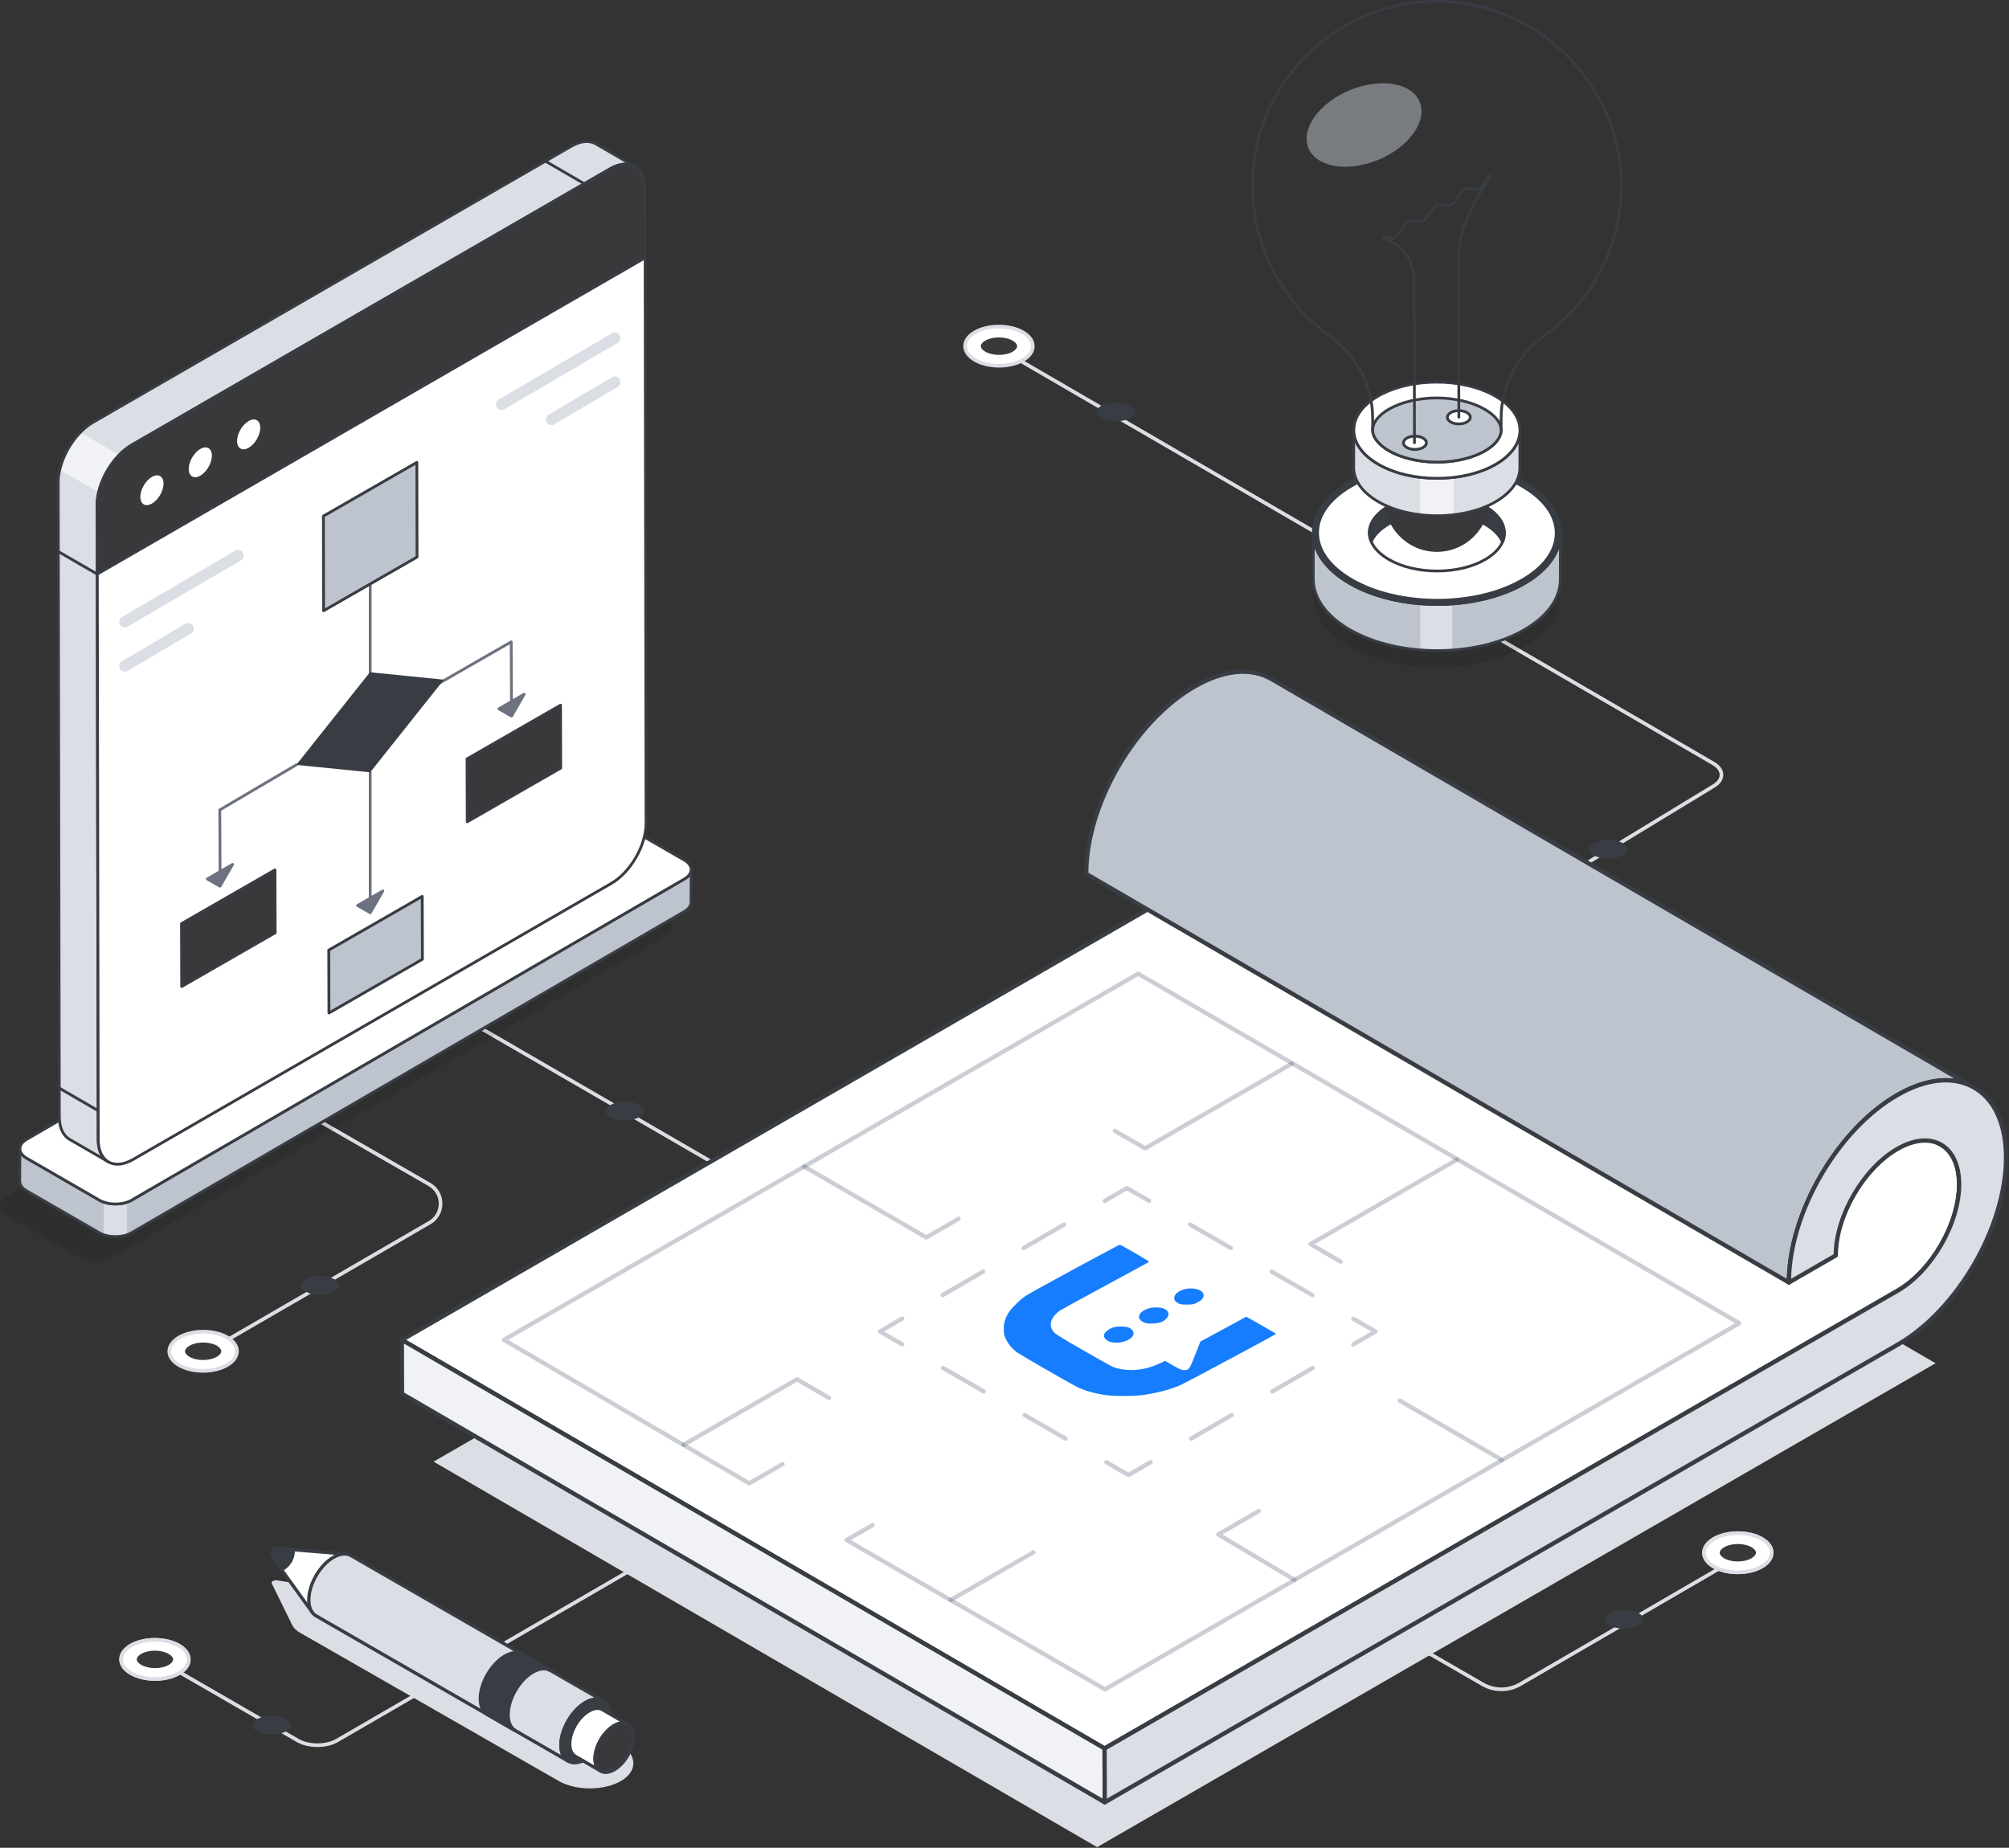 <svg width="387" height="356" viewBox="0 0 387 356" fill="none" xmlns="http://www.w3.org/2000/svg">
<rect x="0" y="0" width="387" height="356" fill="#333333" stroke="none"/>
<path d="M161.906 238.609C161.845 238.609 161.784 238.594 161.729 238.561L74.588 188.055C74.419 187.957 74.362 187.741 74.46 187.572C74.557 187.402 74.775 187.345 74.942 187.444L162.082 237.95C162.252 238.048 162.309 238.264 162.211 238.433C162.146 238.546 162.027 238.609 161.906 238.609Z" fill="#DBDEE4"/>
<path d="M286.062 178.561C285.943 178.561 285.826 178.5 285.76 178.391C285.659 178.224 285.711 178.007 285.878 177.906L329.873 151.168C330.771 150.647 331.261 149.978 331.261 149.283C331.259 148.582 330.76 147.908 329.855 147.385L187.575 64.699C187.407 64.601 187.35 64.384 187.448 64.216C187.545 64.046 187.762 63.989 187.931 64.088L330.209 146.774C331.341 147.427 331.965 148.318 331.967 149.282C331.968 150.24 331.353 151.125 330.234 151.776L286.245 178.51C286.187 178.544 286.125 178.561 286.062 178.561Z" fill="#DBDEE4"/>
<path d="M61.147 336.58C59.711 336.58 58.274 336.264 57.175 335.63L30.322 320.126C30.154 320.029 30.096 319.813 30.192 319.644C30.291 319.473 30.508 319.418 30.675 319.515L57.528 335.019C59.53 336.173 62.772 336.172 64.755 335.018L142.852 289.708C143.018 289.611 143.236 289.666 143.334 289.836C143.432 290.005 143.375 290.221 143.206 290.319L65.109 335.63C64.02 336.264 62.585 336.58 61.147 336.58Z" fill="#DBDEE4"/>
<path d="M34.444 317.033C36.998 318.507 37.012 320.9 34.475 322.374C31.937 323.849 27.807 323.848 25.253 322.374C22.699 320.899 22.687 318.508 25.224 317.033C27.762 315.559 31.89 315.558 34.444 317.033Z" fill="white"/>
<path d="M29.871 323.827C28.137 323.827 26.401 323.444 25.077 322.679C23.725 321.898 22.979 320.838 22.977 319.695C22.976 318.558 23.71 317.505 25.047 316.728C27.677 315.2 31.971 315.198 34.621 316.727C35.974 317.508 36.721 318.569 36.722 319.713C36.723 320.849 35.988 321.903 34.652 322.68C33.336 323.444 31.605 323.827 29.871 323.827ZM29.828 316.277C28.222 316.277 26.619 316.631 25.402 317.339C24.292 317.984 23.682 318.821 23.683 319.695C23.685 320.575 24.304 321.418 25.43 322.068C27.883 323.485 31.863 323.486 34.296 322.069C35.406 321.425 36.017 320.588 36.015 319.713C36.014 318.832 35.393 317.989 34.267 317.338C33.041 316.631 31.434 316.277 29.828 316.277Z" fill="#DBDEE4"/>
<path d="M29.864 321.388C28.868 321.388 27.904 321.162 27.22 320.766C26.67 320.449 26.355 320.059 26.354 319.697C26.354 319.339 26.663 318.954 27.203 318.64C27.881 318.245 28.841 318.019 29.836 318.019C30.83 318.019 31.793 318.246 32.477 318.641C33.028 318.958 33.343 319.349 33.344 319.711C33.344 320.069 33.035 320.454 32.496 320.768C31.818 321.162 30.858 321.388 29.864 321.388Z" fill="#39393C"/>
<path d="M52.348 334.186C51.279 334.186 50.244 333.943 49.508 333.518C48.918 333.177 48.579 332.759 48.579 332.37C48.578 331.985 48.91 331.571 49.49 331.235C50.219 330.811 51.25 330.568 52.318 330.568C53.386 330.568 54.42 330.811 55.155 331.235C55.746 331.576 56.085 331.996 56.085 332.385C56.086 332.77 55.754 333.183 55.175 333.52C54.447 333.943 53.416 334.186 52.348 334.186Z" fill="#383C43"/>
<path d="M34.444 317.033C36.998 318.507 37.012 320.9 34.475 322.374C31.937 323.849 27.807 323.848 25.253 322.374C22.699 320.899 22.687 318.508 25.224 317.033C27.762 315.559 31.89 315.558 34.444 317.033Z" fill="white"/>
<path d="M29.871 323.827C28.137 323.827 26.401 323.444 25.077 322.679C23.725 321.898 22.979 320.838 22.977 319.695C22.976 318.558 23.71 317.505 25.047 316.728C27.677 315.2 31.971 315.198 34.621 316.727C35.974 317.508 36.721 318.569 36.722 319.713C36.723 320.849 35.988 321.903 34.652 322.68C33.336 323.444 31.605 323.827 29.871 323.827ZM29.828 316.277C28.222 316.277 26.619 316.631 25.402 317.339C24.292 317.984 23.682 318.821 23.683 319.695C23.685 320.575 24.304 321.418 25.43 322.068C27.883 323.485 31.863 323.486 34.296 322.069C35.406 321.425 36.017 320.588 36.015 319.713C36.014 318.832 35.393 317.989 34.267 317.338C33.041 316.631 31.434 316.277 29.828 316.277Z" fill="#DBDEE4"/>
<path d="M29.864 321.388C28.868 321.388 27.904 321.162 27.22 320.766C26.67 320.449 26.355 320.059 26.354 319.697C26.354 319.339 26.663 318.954 27.203 318.64C27.881 318.245 28.841 318.019 29.836 318.019C30.83 318.019 31.793 318.246 32.477 318.641C33.028 318.958 33.343 319.349 33.344 319.711C33.344 320.069 33.035 320.454 32.496 320.768C31.818 321.162 30.858 321.388 29.864 321.388Z" fill="#39393C"/>
<path d="M289.213 325.818C287.915 325.818 286.616 325.484 285.459 324.815L238.792 297.872C238.624 297.775 238.566 297.559 238.662 297.39C238.76 297.219 238.978 297.164 239.145 297.261L285.812 324.204C287.916 325.419 290.532 325.416 292.63 324.193L338.975 297.261C339.144 297.163 339.36 297.219 339.458 297.389C339.556 297.557 339.5 297.774 339.331 297.872L292.986 324.804C291.823 325.48 290.516 325.818 289.213 325.818Z" fill="#DBDEE4"/>
<path d="M35.666 263.212C35.545 263.212 35.426 263.149 35.361 263.036C35.264 262.867 35.32 262.651 35.49 262.553L82.58 235.256C83.795 234.551 84.52 233.291 84.517 231.884C84.514 230.479 83.787 229.22 82.569 228.519L35.141 201.204C34.972 201.107 34.915 200.891 35.011 200.721C35.109 200.551 35.328 200.496 35.494 200.591L82.922 227.907C84.361 228.735 85.22 230.222 85.223 231.883C85.226 233.545 84.369 235.034 82.933 235.867L35.843 263.164C35.788 263.197 35.727 263.212 35.666 263.212Z" fill="#DBDEE4"/>
<path d="M43.728 263.011C46.282 261.535 46.297 259.139 43.759 257.663C41.221 256.186 37.091 256.187 34.537 257.663C31.983 259.14 31.971 261.534 34.508 263.011C37.046 264.487 41.174 264.488 43.728 263.011Z" fill="white"/>
<path d="M39.113 264.465C37.379 264.465 35.646 264.082 34.33 263.316C32.994 262.538 32.259 261.483 32.26 260.346C32.262 259.201 33.007 258.14 34.36 257.358C37.009 255.827 41.305 255.827 43.937 257.357C45.272 258.135 46.008 259.19 46.006 260.328C46.004 261.473 45.257 262.534 43.904 263.317C42.581 264.082 40.845 264.465 39.113 264.465ZM39.155 256.905C37.55 256.905 35.941 257.26 34.713 257.969C33.587 258.62 32.968 259.464 32.967 260.346C32.965 261.222 33.575 262.059 34.686 262.705C37.12 264.122 41.096 264.122 43.551 262.705C44.676 262.054 45.299 261.209 45.3 260.326C45.302 259.451 44.69 258.614 43.581 257.967C42.364 257.26 40.761 256.905 39.155 256.905Z" fill="#DBDEE4"/>
<path d="M39.148 258.65C38.152 258.65 37.189 258.877 36.504 259.273C35.954 259.59 35.639 259.981 35.638 260.343C35.638 260.702 35.947 261.088 36.487 261.402C37.166 261.797 38.126 262.023 39.12 262.023C40.115 262.023 41.078 261.797 41.762 261.401C42.312 261.083 42.628 260.692 42.628 260.329C42.629 259.971 42.32 259.585 41.78 259.271C41.102 258.876 40.142 258.65 39.148 258.65Z" fill="#39393C"/>
<path d="M61.633 245.836C60.563 245.836 59.528 246.08 58.793 246.505C58.203 246.846 57.864 247.265 57.863 247.655C57.863 248.04 58.195 248.454 58.775 248.791C59.504 249.216 60.535 249.459 61.603 249.459C62.671 249.459 63.705 249.215 64.44 248.791C65.031 248.449 65.37 248.029 65.371 247.639C65.371 247.254 65.039 246.84 64.46 246.503C63.731 246.079 62.701 245.836 61.633 245.836Z" fill="#383C43"/>
<g opacity="0.1">
<path d="M128.012 176.787C129.74 177.784 129.74 179.406 128.023 180.404L21.537 242.287C19.82 243.285 17.03 243.285 15.302 242.287L1.302 234.204C-0.426 233.206 -0.435 231.591 1.282 230.593L107.768 168.71C109.485 167.712 112.284 167.706 114.013 168.704L128.012 176.787Z" fill="#010101"/>
</g>
<path d="M133.149 167.536L133.117 173.818C133.117 174.469 132.69 175.109 131.837 175.61L25.348 237.505C25.081 237.665 24.782 237.793 24.473 237.9C23.087 238.369 21.348 238.369 19.972 237.889C19.663 237.793 19.375 237.654 19.108 237.505L5.104 229.42C4.24 228.919 3.802 228.257 3.802 227.596L3.824 221.325C3.824 221.975 4.25 222.637 5.136 223.138L19.119 231.212C19.386 231.362 19.663 231.489 19.972 231.596C21.348 232.076 23.087 232.087 24.473 231.618C24.793 231.511 25.092 231.372 25.358 231.212L131.848 169.328C132.701 168.848 133.127 168.187 133.149 167.536Z" fill="#BEC4CD"/>
<path d="M24.473 231.618V237.9C23.087 238.369 21.348 238.369 19.972 237.889V231.597C21.348 232.077 23.087 232.087 24.473 231.618Z" fill="#DBDEE4"/>
<path d="M22.227 238.516C21.049 238.516 19.871 238.255 18.973 237.734L4.973 229.652C4.042 229.116 3.529 228.384 3.529 227.594L3.558 221.324C3.559 221.175 3.68 221.055 3.828 221.055C3.828 221.055 3.828 221.055 3.83 221.055C3.978 221.055 4.099 221.176 4.099 221.325C4.099 221.912 4.514 222.471 5.27 222.9L19.259 230.983C20.917 231.939 23.592 231.94 25.224 230.983L131.714 169.096C132.439 168.683 132.861 168.113 132.875 167.529C132.878 167.382 132.998 167.265 133.145 167.265C133.146 167.265 133.147 167.265 133.149 167.265C133.297 167.267 133.416 167.388 133.415 167.536L133.385 173.82C133.385 174.592 132.883 175.311 131.972 175.846L25.482 237.734C24.584 238.255 23.406 238.516 22.227 238.516ZM4.092 222.65L4.069 227.595C4.069 228.184 4.486 228.748 5.244 229.184L19.244 237.266C20.891 238.223 23.566 238.222 25.209 237.266L131.699 175.379C132.438 174.946 132.845 174.392 132.845 173.819L132.868 168.856C132.638 169.121 132.341 169.362 131.984 169.565L25.497 231.451C23.716 232.493 20.796 232.493 18.988 231.451L5.002 223.368C4.631 223.158 4.324 222.915 4.092 222.65Z" fill="#383C43"/>
<path d="M131.84 165.719C133.568 166.717 133.568 168.338 131.851 169.336L25.365 231.219C23.648 232.217 20.858 232.217 19.13 231.219L5.13 223.137C3.402 222.139 3.393 220.523 5.11 219.525L111.596 157.642C113.313 156.644 116.112 156.639 117.841 157.637L131.84 165.719Z" fill="white"/>
<path d="M22.252 232.232C21.073 232.232 19.894 231.973 18.994 231.453L4.995 223.37C4.069 222.836 3.559 222.11 3.558 221.325C3.556 220.545 4.06 219.823 4.974 219.291L111.46 157.408C113.252 156.366 116.175 156.363 117.975 157.403L131.975 165.485C132.898 166.017 133.407 166.743 133.408 167.528C133.409 168.311 132.904 169.036 131.987 169.569L25.501 231.453C24.606 231.972 23.43 232.232 22.252 232.232ZM114.722 157.157C113.638 157.157 112.555 157.397 111.732 157.875L5.246 219.759C4.505 220.189 4.097 220.745 4.098 221.325C4.099 221.908 4.514 222.469 5.265 222.903L19.264 230.985C20.914 231.937 23.59 231.939 25.229 230.985L131.715 169.102C132.459 168.67 132.868 168.111 132.868 167.529C132.866 166.945 132.454 166.385 131.705 165.953L117.705 157.87C116.882 157.395 115.801 157.157 114.722 157.157Z" fill="#383C43"/>
<path d="M122.277 32.076C121.058 31.361 119.369 31.467 117.505 32.534L25.389 85.726C24.533 86.218 23.724 86.875 22.974 87.649C21.086 89.583 19.609 92.245 19.011 94.836C18.812 95.668 18.706 96.501 18.706 97.298L18.917 219.537C18.917 221.66 19.679 223.137 20.875 223.84L13.383 219.502C12.188 218.799 11.437 217.31 11.425 215.188L11.214 92.937C11.214 92.151 11.308 91.331 11.508 90.498C12.105 87.907 13.571 85.257 15.47 83.311C16.209 82.537 17.041 81.869 17.897 81.377L110.013 28.196C111.878 27.118 113.566 27.024 114.785 27.716L122.277 32.076Z" fill="#DBDEE4"/>
<path d="M22.973 87.648C21.085 89.583 19.608 92.244 19.01 94.835L11.507 90.497C12.105 87.906 13.57 85.257 15.47 83.311L22.973 87.648Z" fill="#F1F2F5"/>
<path d="M20.875 224.109C20.829 224.109 20.782 224.098 20.74 224.073L13.248 219.735C11.909 218.948 11.166 217.334 11.155 215.189L10.944 92.936C10.944 92.109 11.045 91.267 11.245 90.434C11.854 87.788 13.324 85.122 15.277 83.122C16.037 82.326 16.897 81.64 17.762 81.142L109.877 27.962C111.759 26.873 113.55 26.703 114.917 27.48L122.392 31.831C122.398 31.835 122.405 31.839 122.411 31.843L122.412 31.843C122.412 31.843 122.412 31.843 122.413 31.843C122.541 31.919 122.584 32.084 122.509 32.212C122.432 32.342 122.27 32.385 122.14 32.31L122.121 32.298C120.944 31.62 119.355 31.786 117.639 32.767L25.524 85.96C24.717 86.423 23.925 87.055 23.167 87.836C21.31 89.74 19.855 92.379 19.273 94.896C19.076 95.722 18.976 96.529 18.976 97.297L19.186 219.536C19.186 221.468 19.833 222.912 21.009 223.605L21.01 223.606C21.011 223.606 21.011 223.606 21.012 223.606C21.14 223.682 21.183 223.847 21.108 223.975C21.059 224.061 20.968 224.109 20.875 224.109ZM113.031 27.541C112.151 27.541 111.169 27.839 110.148 28.429L18.032 81.609C17.211 82.083 16.392 82.736 15.665 83.497C13.806 85.402 12.351 88.04 11.77 90.558C11.58 91.352 11.484 92.151 11.484 92.936L11.695 215.187C11.706 217.133 12.354 218.583 13.52 219.269L19.364 222.652C18.895 221.826 18.646 220.768 18.646 219.537L18.436 97.298C18.436 96.487 18.541 95.638 18.748 94.773C19.35 92.165 20.857 89.431 22.78 87.46C23.572 86.643 24.404 85.98 25.253 85.491L117.37 32.299C118.466 31.672 119.526 31.352 120.486 31.347L114.648 27.948C114.168 27.676 113.623 27.541 113.031 27.541Z" fill="#383C43"/>
<path d="M18.741 110.885C18.695 110.885 18.648 110.873 18.606 110.848L11.114 106.511C10.984 106.436 10.941 106.271 11.014 106.141C11.089 106.013 11.256 105.968 11.384 106.043L18.876 110.381C19.006 110.456 19.049 110.621 18.975 110.75C18.925 110.836 18.834 110.885 18.741 110.885Z" fill="#383C43"/>
<path d="M18.904 214.253C18.858 214.253 18.811 214.242 18.768 214.217L11.277 209.867C11.148 209.792 11.105 209.627 11.18 209.498C11.254 209.368 11.418 209.325 11.549 209.4L19.041 213.75C19.169 213.825 19.213 213.99 19.138 214.119C19.088 214.205 18.997 214.253 18.904 214.253Z" fill="#383C43"/>
<path d="M112.545 35.663C112.499 35.663 112.452 35.651 112.41 35.626L104.93 31.288C104.8 31.213 104.757 31.048 104.832 30.919C104.906 30.789 105.073 30.746 105.201 30.821L112.68 35.159C112.81 35.234 112.853 35.399 112.779 35.528C112.729 35.615 112.638 35.663 112.545 35.663Z" fill="#383C43"/>
<path d="M124.234 36.369C124.222 32.118 121.203 30.408 117.504 32.544L25.391 85.725C21.683 87.866 18.692 93.046 18.704 97.297L18.741 110.594L124.272 49.666L124.234 36.369Z" fill="#39393C"/>
<path d="M18.742 110.865C18.696 110.865 18.649 110.852 18.607 110.829C18.524 110.781 18.472 110.691 18.472 110.595L18.434 97.297C18.421 92.967 21.482 87.671 25.256 85.491L117.369 32.31C119.254 31.221 121.041 31.052 122.404 31.837C123.752 32.613 124.498 34.222 124.505 36.368L124.543 49.666C124.543 49.763 124.491 49.852 124.408 49.9L18.878 110.828C18.835 110.852 18.789 110.865 18.742 110.865ZM120.513 31.892C119.637 31.892 118.659 32.189 117.639 32.777L25.526 85.959C21.901 88.052 18.962 93.138 18.975 97.296L19.012 110.127L124.003 49.511L123.965 36.369C123.959 34.425 123.309 32.981 122.134 32.304C121.655 32.029 121.107 31.892 120.513 31.892Z" fill="#383C43"/>
<path d="M18.742 110.594L18.921 219.542C18.933 223.803 21.944 225.519 25.652 223.378L117.765 170.196C121.464 168.06 124.464 162.875 124.452 158.614L124.273 49.666L18.742 110.594Z" fill="white"/>
<path d="M22.637 224.572C21.951 224.572 21.316 224.412 20.754 224.088C19.404 223.311 18.657 221.697 18.651 219.543L18.472 110.595C18.472 110.498 18.524 110.409 18.607 110.36L124.138 49.433C124.222 49.384 124.323 49.385 124.408 49.432C124.491 49.481 124.543 49.569 124.543 49.666L124.722 158.613C124.734 162.95 121.674 168.251 117.9 170.43L25.787 223.611C24.68 224.25 23.609 224.572 22.637 224.572ZM19.012 110.75L19.191 219.542C19.196 221.494 19.847 222.943 21.024 223.62C22.208 224.3 23.802 224.132 25.516 223.144L117.63 169.962C121.253 167.869 124.193 162.779 124.182 158.614L124.003 50.134L19.012 110.75Z" fill="#383C43"/>
<path d="M29.26 91.885C30.499 91.17 31.496 91.738 31.5 93.161C31.504 94.573 30.514 96.299 29.275 97.014C28.036 97.73 27.04 97.15 27.036 95.738C27.032 94.315 28.022 92.6 29.26 91.885Z" fill="white"/>
<path d="M38.58 86.505C39.808 85.796 40.815 86.358 40.819 87.781C40.823 89.193 39.822 90.926 38.594 91.635C37.355 92.35 36.359 91.77 36.355 90.359C36.351 88.935 37.341 87.221 38.58 86.505Z" fill="white"/>
<path d="M47.9 81.118C49.131 80.408 50.129 80.977 50.133 82.403C50.138 83.818 49.145 85.549 47.914 86.26C46.672 86.977 45.673 86.395 45.669 84.981C45.666 83.554 46.658 81.835 47.9 81.118Z" fill="white"/>
<path d="M71.316 148.527C71.465 148.527 71.586 148.648 71.586 148.797V172.583L73.615 171.412C73.72 171.349 73.853 171.366 73.941 171.454C74.027 171.54 74.045 171.674 73.984 171.78L71.558 175.983C71.507 176.069 71.417 176.118 71.324 176.118C71.278 176.118 71.232 176.106 71.19 176.083L68.748 174.692C68.664 174.644 68.612 174.554 68.612 174.458C68.612 174.361 68.663 174.271 68.747 174.223L71.046 172.894V148.797C71.046 148.648 71.167 148.527 71.316 148.527ZM56.929 147.13C57.059 147.055 57.223 147.097 57.299 147.226C57.374 147.355 57.332 147.521 57.204 147.596L42.612 156.191L42.661 167.46L44.67 166.3C44.775 166.239 44.909 166.256 44.996 166.343C45.082 166.43 45.101 166.563 45.04 166.669L42.613 170.872C42.562 170.958 42.471 171.006 42.378 171.006C42.333 171.006 42.287 170.995 42.245 170.971L39.803 169.581C39.72 169.533 39.667 169.443 39.666 169.346C39.666 169.25 39.719 169.16 39.802 169.112L42.122 167.772L42.071 156.039C42.071 155.943 42.121 155.853 42.204 155.804L56.929 147.13ZM98.34 123.427C98.425 123.38 98.526 123.38 98.611 123.427C98.694 123.475 98.746 123.564 98.746 123.661L98.794 134.701L100.833 133.524C100.938 133.462 101.073 133.479 101.16 133.567C101.246 133.653 101.264 133.787 101.203 133.893L98.777 138.096C98.726 138.182 98.635 138.231 98.543 138.231C98.497 138.231 98.451 138.219 98.409 138.196L95.966 136.804C95.883 136.756 95.831 136.667 95.831 136.571C95.831 136.474 95.882 136.384 95.965 136.336L98.255 135.012L98.207 124.127L67.72 141.652C67.677 141.676 67.632 141.688 67.585 141.688C67.493 141.688 67.4 141.639 67.351 141.552C67.277 141.423 67.321 141.259 67.45 141.184L98.34 123.427ZM71.316 111.741C71.465 111.741 71.586 111.861 71.586 112.01V136.031C71.586 136.18 71.465 136.3 71.316 136.3C71.167 136.3 71.047 136.18 71.046 136.031V112.01C71.046 111.861 71.167 111.741 71.316 111.741Z" fill="#6C7280"/>
<path d="M71.254 129.52L85.502 130.946L71.309 148.797L57.066 147.364L71.254 129.52Z" fill="#383C43"/>
<path d="M89.973 146.207L90.008 158.324L108.01 147.976L107.976 135.859L89.973 146.207Z" fill="#39393C"/>
<path d="M90.007 158.595C89.961 158.595 89.914 158.583 89.872 158.559C89.789 158.51 89.737 158.422 89.737 158.325L89.702 146.208C89.702 146.112 89.754 146.022 89.837 145.974L107.84 135.626C107.925 135.578 108.026 135.578 108.111 135.626C108.194 135.674 108.246 135.763 108.246 135.86L108.28 147.976C108.28 148.072 108.228 148.162 108.144 148.211L90.142 158.559C90.1 158.583 90.054 158.595 90.007 158.595ZM90.243 146.364L90.276 157.859L107.739 147.82L107.706 136.326L90.243 146.364Z" fill="#383C43"/>
<path d="M62.297 99.433L62.332 117.669L80.335 107.321L80.3 89.085L62.297 99.433Z" fill="#BEC4CD"/>
<path d="M62.332 117.939C62.285 117.939 62.239 117.927 62.197 117.903C62.113 117.855 62.062 117.766 62.062 117.67L62.028 99.434C62.028 99.337 62.08 99.248 62.163 99.199L80.165 88.852C80.249 88.804 80.351 88.804 80.435 88.852C80.519 88.9 80.57 88.989 80.57 89.085L80.605 107.321C80.605 107.418 80.553 107.507 80.47 107.555L62.467 117.903C62.425 117.927 62.378 117.939 62.332 117.939ZM62.568 99.59L62.601 117.203L80.065 107.165L80.031 89.552L62.568 99.59Z" fill="#383C43"/>
<path d="M63.334 183.046L63.369 195.163L81.371 184.815L81.337 172.699L63.334 183.046Z" fill="#BEC4CD"/>
<path d="M63.368 195.434C63.322 195.434 63.275 195.421 63.233 195.398C63.15 195.349 63.098 195.26 63.098 195.164L63.063 183.047C63.063 182.951 63.115 182.861 63.198 182.812L81.201 172.465C81.286 172.417 81.387 172.417 81.471 172.465C81.555 172.513 81.606 172.602 81.606 172.699L81.641 184.815C81.641 184.911 81.59 185.001 81.506 185.05L63.503 195.398C63.461 195.421 63.415 195.434 63.368 195.434ZM63.603 183.203L63.637 194.698L81.101 184.659L81.067 173.165L63.603 183.203Z" fill="#383C43"/>
<path d="M34.967 177.945L35.001 190.061L53.004 179.713L52.969 167.597L34.967 177.945Z" fill="#39393C"/>
<path d="M35.001 190.332C34.955 190.332 34.908 190.319 34.866 190.296C34.782 190.247 34.731 190.158 34.731 190.062L34.696 177.945C34.696 177.849 34.748 177.759 34.831 177.71L52.834 167.363C52.919 167.315 53.02 167.315 53.104 167.363C53.188 167.411 53.239 167.5 53.239 167.597L53.273 179.713C53.273 179.81 53.221 179.899 53.138 179.948L35.136 190.296C35.094 190.319 35.047 190.332 35.001 190.332ZM35.236 178.101L35.27 189.595L52.733 179.558L52.7 168.063L35.236 178.101Z" fill="#383C43"/>
<path d="M96.602 78.993C96.23 78.993 95.869 78.801 95.668 78.458C95.367 77.943 95.54 77.281 96.055 76.979L117.9 64.196C118.413 63.894 119.076 64.068 119.379 64.583C119.68 65.098 119.507 65.76 118.992 66.062L97.146 78.845C96.975 78.945 96.787 78.993 96.602 78.993Z" fill="#DBDEE4"/>
<path d="M106.241 81.892C105.871 81.892 105.511 81.703 105.31 81.361C105.007 80.847 105.177 80.184 105.692 79.881L117.897 72.678C118.41 72.374 119.073 72.546 119.377 73.059C119.679 73.573 119.51 74.236 118.995 74.539L106.789 81.742C106.617 81.844 106.428 81.892 106.241 81.892Z" fill="#DBDEE4"/>
<path d="M24.045 120.88C23.674 120.88 23.313 120.688 23.111 120.345C22.81 119.83 22.983 119.168 23.498 118.866L45.344 106.083C45.856 105.781 46.519 105.955 46.822 106.47C47.123 106.985 46.95 107.647 46.435 107.948L24.589 120.732C24.419 120.832 24.231 120.88 24.045 120.88Z" fill="#DBDEE4"/>
<path d="M24.045 129.402C23.675 129.402 23.314 129.212 23.113 128.871C22.81 128.357 22.98 127.694 23.494 127.39L35.698 120.187C36.214 119.884 36.876 120.055 37.179 120.568C37.482 121.082 37.312 121.745 36.798 122.048L24.593 129.252C24.42 129.354 24.231 129.402 24.045 129.402Z" fill="#DBDEE4"/>
<path d="M83.526 281.604L211.34 355.878L372.853 262.646L245.028 188.366L83.526 281.604Z" fill="#DBDEE4"/>
<path d="M377.388 228.157C377.413 235.686 372.105 244.881 365.551 248.671L212.777 336.857L77.415 258.145L230.189 169.947C236.743 166.17 242.051 156.975 242.027 149.446C242.014 145.707 240.693 143.078 238.558 141.831L373.92 220.542C376.055 221.789 377.388 224.418 377.388 228.157Z" fill="white"/>
<path d="M212.777 337.268C212.706 337.268 212.633 337.25 212.569 337.213L77.207 258.502C77.08 258.428 77.003 258.292 77.003 258.145C77.003 257.999 77.082 257.863 77.209 257.789L229.983 169.591C236.422 165.881 241.64 156.845 241.614 149.448C241.605 145.989 240.445 143.411 238.353 142.188L238.35 142.187V142.187C238.154 142.072 238.088 141.82 238.202 141.624C238.315 141.427 238.566 141.362 238.765 141.475L374.127 220.186C376.495 221.57 377.799 224.4 377.799 228.156C377.825 235.811 372.422 245.173 365.756 249.027L212.982 337.213C212.918 337.25 212.847 337.268 212.777 337.268ZM78.236 258.147L212.777 336.381L365.345 248.314C371.785 244.591 377.002 235.55 376.976 228.159C376.976 228.158 376.976 228.158 376.976 228.157C376.976 224.705 375.817 222.126 373.712 220.897L241.053 143.758C241.952 145.235 242.431 147.17 242.438 149.444C242.464 157.105 237.061 166.462 230.394 170.303L78.236 258.147Z" fill="#383C43"/>
<path d="M380.326 209.558C376.512 207.336 371.254 207.645 365.453 211.002C353.924 217.654 344.568 233.847 344.605 247.091L209.243 168.367C209.205 155.136 218.55 138.943 230.078 132.291C235.88 128.934 241.15 128.625 244.952 130.834L380.326 209.558Z" fill="#BEC4CD"/>
<path d="M344.604 247.502C344.533 247.502 344.461 247.484 344.397 247.447L209.035 168.724C208.909 168.65 208.831 168.515 208.831 168.368C208.794 154.995 218.232 138.651 229.872 131.935C235.623 128.608 241.051 128.092 245.16 130.478L380.533 209.202C380.533 209.203 380.533 209.202 380.533 209.203C380.729 209.317 380.795 209.569 380.681 209.765C380.567 209.962 380.316 210.028 380.118 209.914L380.099 209.902C376.254 207.675 371.128 208.194 365.658 211.358C354.239 217.948 344.979 233.976 345.016 247.09C345.016 247.237 344.937 247.373 344.81 247.447C344.746 247.484 344.675 247.502 344.604 247.502ZM209.654 168.131L344.199 246.379C344.49 233.14 353.806 217.247 365.246 210.646C369.284 208.308 373.165 207.363 376.543 207.834L244.745 131.19C240.9 128.956 235.764 129.475 230.283 132.647C218.939 139.194 209.728 155.064 209.654 168.131Z" fill="#383C43"/>
<path d="M212.809 347.241L77.441 268.529L77.411 258.149L212.78 336.862L212.809 347.241Z" fill="#F1F2F5"/>
<path d="M212.81 347.652C212.74 347.652 212.667 347.634 212.603 347.597L77.233 268.884C77.108 268.81 77.029 268.675 77.029 268.529L77 258.15C77 258.003 77.079 257.866 77.206 257.793C77.335 257.719 77.491 257.719 77.619 257.793L212.988 336.506C213.113 336.58 213.192 336.715 213.192 336.861L213.222 347.24C213.222 347.387 213.144 347.524 213.017 347.597C212.952 347.634 212.881 347.652 212.81 347.652ZM77.852 268.291L212.397 346.524L212.368 337.099L77.825 258.865L77.852 268.291Z" fill="#383C43"/>
<path d="M365.447 210.998C376.979 204.341 386.389 209.702 386.426 222.946C386.464 236.196 377.115 252.387 365.583 259.045L212.809 347.242L212.78 336.862L365.553 248.665C372.108 244.881 377.414 235.693 377.393 228.161C377.371 220.637 372.031 217.586 365.476 221.37C358.928 225.151 353.616 234.351 353.637 241.875L344.61 247.086C344.572 233.843 353.921 217.652 365.447 210.998Z" fill="#DBDEE4"/>
<path d="M212.81 347.652C212.74 347.652 212.669 347.634 212.604 347.598C212.477 347.525 212.399 347.389 212.399 347.242L212.368 336.862C212.368 336.715 212.447 336.579 212.574 336.505L365.348 248.308C371.783 244.593 377.002 235.556 376.981 228.161C376.971 224.687 375.805 222.104 373.699 220.892C371.577 219.67 368.729 219.968 365.682 221.726C359.247 225.442 354.028 234.48 354.049 241.874C354.049 242.021 353.97 242.157 353.843 242.231L344.817 247.442C344.688 247.516 344.534 247.515 344.405 247.442C344.278 247.369 344.199 247.233 344.199 247.086C344.161 233.712 353.601 217.363 365.242 210.641C370.974 207.332 376.388 206.815 380.491 209.173C384.566 211.519 386.82 216.409 386.839 222.944C386.876 236.324 377.433 252.679 365.788 259.4L213.016 347.597C212.952 347.634 212.881 347.652 212.81 347.652ZM213.192 337.099L213.22 346.529L365.377 258.688C376.795 252.098 386.053 236.064 386.016 222.946C385.999 216.717 383.891 212.079 380.081 209.888C376.241 207.679 371.117 208.201 365.653 211.354C354.446 217.825 345.32 233.395 345.029 246.369L353.228 241.636C353.318 234.025 358.677 224.82 365.271 221.013C368.582 219.101 371.719 218.804 374.11 220.179C376.481 221.544 377.793 224.378 377.805 228.16C377.825 235.817 372.423 245.175 365.76 249.021L213.192 337.099Z" fill="#383C43"/>
<path d="M212.857 325.883C212.786 325.883 212.715 325.864 212.651 325.827L162.894 297.071C162.767 296.998 162.688 296.862 162.688 296.715C162.688 296.568 162.767 296.432 162.894 296.359L167.898 293.471C168.091 293.357 168.343 293.423 168.461 293.622C168.573 293.819 168.505 294.07 168.309 294.184L163.923 296.716L212.857 324.996L334.226 254.936L219.254 188.075L97.891 258.14L144.327 285.316L150.548 281.725C150.74 281.611 150.995 281.676 151.111 281.875C151.224 282.072 151.156 282.324 150.96 282.437L144.531 286.148C144.401 286.223 144.245 286.222 144.118 286.147L96.865 258.493C96.738 258.419 96.661 258.283 96.661 258.136C96.661 257.99 96.739 257.855 96.867 257.782L219.048 187.243C219.177 187.17 219.333 187.17 219.462 187.243L335.255 254.582C335.382 254.656 335.46 254.792 335.46 254.939C335.46 255.085 335.381 255.221 335.254 255.294L213.062 325.828C212.998 325.864 212.927 325.883 212.857 325.883Z" fill="#455166" fill-opacity="0.28"/>
<path d="M264.964 256.535L217.392 284.179L169.509 256.536L217.081 228.893L264.964 256.535Z" fill="white"/>
<path d="M260.692 259.429C260.551 259.429 260.412 259.356 260.337 259.224C260.223 259.028 260.289 258.776 260.485 258.662L264.141 256.537L260.48 254.423C260.284 254.309 260.217 254.058 260.329 253.861C260.443 253.662 260.697 253.596 260.892 253.71L265.169 256.18C265.296 256.253 265.375 256.389 265.375 256.535C265.375 256.682 265.298 256.818 265.171 256.892L260.9 259.374C260.834 259.412 260.763 259.429 260.692 259.429Z" fill="#455166" fill-opacity="0.28"/>
<path d="M229.468 277.573C229.327 277.573 229.188 277.5 229.113 277.369C228.999 277.172 229.065 276.92 229.261 276.806L237.067 272.269C237.263 272.155 237.516 272.22 237.63 272.418C237.744 272.615 237.678 272.867 237.482 272.981L229.676 277.518C229.61 277.556 229.539 277.573 229.468 277.573ZM245.079 268.501C244.938 268.501 244.8 268.428 244.724 268.296C244.61 268.1 244.676 267.847 244.872 267.733L252.679 263.197C252.875 263.084 253.127 263.149 253.241 263.347C253.355 263.543 253.29 263.795 253.093 263.909L245.287 268.445C245.221 268.483 245.15 268.501 245.079 268.501Z" fill="#455166" fill-opacity="0.28"/>
<path d="M217.391 284.59C217.321 284.59 217.25 284.572 217.185 284.534L212.908 282.065C212.712 281.951 212.644 281.7 212.757 281.503C212.871 281.305 213.125 281.238 213.32 281.352L217.391 283.702L221.454 281.34C221.65 281.225 221.903 281.291 222.017 281.49C222.131 281.686 222.065 281.938 221.869 282.052L217.598 284.534C217.534 284.571 217.462 284.59 217.391 284.59Z" fill="#455166" fill-opacity="0.28"/>
<path d="M205.248 277.58C205.178 277.58 205.107 277.562 205.042 277.524L197.177 272.984C196.981 272.87 196.913 272.619 197.025 272.422C197.14 272.223 197.395 272.157 197.588 272.271L205.454 276.812C205.65 276.925 205.718 277.177 205.605 277.374C205.528 277.506 205.39 277.58 205.248 277.58ZM189.518 268.498C189.447 268.498 189.377 268.481 189.312 268.443L181.446 263.902C181.25 263.789 181.183 263.537 181.295 263.34C181.409 263.142 181.665 263.076 181.858 263.19L189.724 267.73C189.92 267.844 189.987 268.095 189.875 268.292C189.798 268.425 189.66 268.498 189.518 268.498Z" fill="#455166" fill-opacity="0.28"/>
<path d="M173.786 259.417C173.715 259.417 173.644 259.399 173.58 259.361L169.303 256.892C169.176 256.819 169.097 256.683 169.097 256.536C169.097 256.389 169.174 256.253 169.301 256.18L173.572 253.698C173.768 253.584 174.02 253.649 174.135 253.847C174.249 254.043 174.183 254.296 173.987 254.41L170.33 256.535L173.991 258.649C174.187 258.762 174.255 259.014 174.142 259.211C174.066 259.343 173.928 259.417 173.786 259.417Z" fill="#455166" fill-opacity="0.28"/>
<path d="M181.587 249.929C181.445 249.929 181.307 249.856 181.231 249.724C181.117 249.528 181.183 249.276 181.379 249.162L189.186 244.626C189.384 244.512 189.634 244.577 189.748 244.775C189.863 244.971 189.797 245.224 189.601 245.338L181.794 249.874C181.728 249.912 181.657 249.929 181.587 249.929ZM197.198 240.858C197.056 240.858 196.918 240.784 196.843 240.653C196.728 240.457 196.794 240.204 196.99 240.09L204.797 235.553C204.993 235.439 205.246 235.504 205.36 235.703C205.474 235.899 205.408 236.151 205.212 236.265L197.405 240.802C197.339 240.84 197.269 240.858 197.198 240.858Z" fill="#455166" fill-opacity="0.28"/>
<path d="M212.81 231.785C212.669 231.785 212.53 231.712 212.455 231.581C212.341 231.384 212.406 231.132 212.603 231.018L216.873 228.536C217.002 228.462 217.158 228.462 217.286 228.536L221.564 231.006C221.76 231.119 221.827 231.37 221.715 231.568C221.597 231.765 221.345 231.83 221.152 231.718L217.081 229.368L213.018 231.73C212.952 231.768 212.881 231.785 212.81 231.785Z" fill="#455166" fill-opacity="0.28"/>
<path d="M252.82 249.937C252.75 249.937 252.679 249.919 252.614 249.881L244.749 245.341C244.552 245.227 244.485 244.976 244.597 244.779C244.711 244.58 244.967 244.515 245.16 244.628L253.026 249.169C253.222 249.282 253.29 249.534 253.177 249.731C253.1 249.863 252.962 249.937 252.82 249.937ZM237.09 240.855C237.019 240.855 236.948 240.838 236.884 240.8L229.018 236.259C228.822 236.146 228.755 235.894 228.867 235.697C228.981 235.499 229.237 235.432 229.43 235.547L237.296 240.087C237.492 240.201 237.56 240.452 237.447 240.649C237.37 240.781 237.232 240.855 237.09 240.855Z" fill="#455166" fill-opacity="0.28"/>
<path fill-rule="evenodd" clip-rule="evenodd" d="M207.074 244.41C202.407 246.937 198.166 249.282 197.651 249.621C196.472 250.397 194.754 252.101 194.203 253.04C193.548 254.158 193.318 255.047 193.371 256.261C193.412 257.17 193.461 257.369 193.829 258.108C194.307 259.069 195.09 259.963 196.042 260.637C196.721 261.118 206.184 266.562 207.404 267.174C208.81 267.879 210.628 268.409 212.82 268.754C214.497 269.018 218.473 269.015 220.3 268.748C222.941 268.363 225.283 267.747 227.263 266.915C228.29 266.484 245.818 257.093 245.812 256.977C245.81 256.947 244.521 256.192 242.947 255.3L240.084 253.677L235.659 256.072L231.234 258.468L230.231 261.022C229.113 263.87 229.037 263.974 228.069 263.975C227.647 263.976 227.329 263.839 225.997 263.086L224.424 262.196L223.244 262.751C220.708 263.942 217.811 264.275 215.37 263.655C214.305 263.385 214.484 263.479 208.617 260.125C205.459 258.319 203.488 257.126 203.19 256.838C201.895 255.587 202.245 253.934 204.098 252.543C204.28 252.407 208.223 250.245 212.861 247.739C217.498 245.233 221.329 243.148 221.374 243.104C221.463 243.019 215.921 239.806 215.697 239.813C215.622 239.815 211.742 241.884 207.074 244.41ZM228.181 248.385C226.945 248.726 226.197 249.365 226.197 250.077C226.197 250.527 226.414 250.789 227.079 251.141C227.386 251.304 227.701 251.345 228.622 251.343C229.655 251.342 229.852 251.309 230.456 251.033C231.805 250.419 232.223 249.59 231.542 248.884C230.962 248.284 229.392 248.051 228.181 248.385ZM221.678 251.98C219.388 252.499 218.652 254.001 220.317 254.757C220.87 255.008 221.026 255.029 222.045 254.987C223.38 254.932 224.115 254.663 224.708 254.011C225.379 253.275 225.163 252.52 224.164 252.106C223.623 251.882 222.388 251.819 221.678 251.98ZM214.546 255.714C213.465 256.049 212.642 256.769 212.641 257.379C212.641 257.51 212.764 257.762 212.915 257.941C213.688 258.851 215.795 258.951 217.313 258.148C218.344 257.603 218.641 256.874 218.095 256.23C217.942 256.05 217.586 255.825 217.303 255.729C216.679 255.518 215.203 255.51 214.546 255.714Z" fill="#167DFF"/>
<path d="M178.433 238.817C178.362 238.817 178.29 238.799 178.226 238.761L154.713 225.097C154.517 224.983 154.451 224.731 154.565 224.535C154.678 224.337 154.929 224.272 155.128 224.385L178.433 237.93L184.447 234.46C184.638 234.346 184.892 234.411 185.009 234.61C185.122 234.807 185.054 235.059 184.858 235.172L178.639 238.762C178.574 238.799 178.504 238.817 178.433 238.817Z" fill="#455166" fill-opacity="0.28"/>
<path d="M258.268 243.489C258.197 243.489 258.126 243.471 258.06 243.433L252.243 240.053C252.116 239.979 252.039 239.843 252.039 239.696C252.039 239.55 252.117 239.414 252.244 239.34L280.5 223.031C280.692 222.916 280.947 222.982 281.063 223.181C281.176 223.378 281.108 223.63 280.912 223.743L253.272 239.698L258.475 242.721C258.671 242.835 258.737 243.088 258.623 243.284C258.547 243.416 258.409 243.489 258.268 243.489Z" fill="#455166" fill-opacity="0.28"/>
<path d="M220.578 221.661C220.507 221.661 220.435 221.643 220.371 221.606L214.553 218.225C214.357 218.111 214.291 217.858 214.405 217.662C214.518 217.464 214.77 217.398 214.968 217.513L220.578 220.774L248.627 204.584C248.818 204.471 249.072 204.536 249.189 204.734C249.302 204.931 249.234 205.183 249.038 205.296L220.784 221.606C220.72 221.643 220.649 221.661 220.578 221.661Z" fill="#455166" fill-opacity="0.28"/>
<path d="M159.683 269.32L153.523 265.74L131.622 278.384" fill="white"/>
<path d="M131.622 278.795C131.48 278.795 131.342 278.721 131.265 278.589C131.152 278.392 131.22 278.141 131.416 278.027L153.317 265.384C153.446 265.31 153.602 265.31 153.731 265.384L159.891 268.964C160.087 269.078 160.153 269.33 160.039 269.526C159.924 269.723 159.674 269.789 159.476 269.676L153.523 266.216L131.828 278.74C131.763 278.778 131.693 278.795 131.622 278.795Z" fill="#455166" fill-opacity="0.28"/>
<path d="M183.118 308.689C182.977 308.689 182.839 308.615 182.761 308.483C182.649 308.286 182.717 308.034 182.913 307.921L198.881 298.703C199.074 298.589 199.326 298.656 199.443 298.854C199.556 299.051 199.488 299.303 199.292 299.416L183.324 308.633C183.26 308.671 183.189 308.689 183.118 308.689Z" fill="#455166" fill-opacity="0.28"/>
<path d="M249.375 304.79C249.303 304.79 249.231 304.772 249.165 304.732L234.467 295.984C234.342 295.909 234.264 295.774 234.266 295.628C234.268 295.482 234.345 295.347 234.472 295.275L242.294 290.759C242.487 290.644 242.74 290.711 242.857 290.909C242.97 291.106 242.902 291.358 242.706 291.471L235.491 295.636L249.586 304.025C249.781 304.141 249.845 304.394 249.729 304.589C249.652 304.719 249.515 304.79 249.375 304.79Z" fill="#455166" fill-opacity="0.28"/>
<path d="M289.31 281.692C289.239 281.692 289.168 281.674 289.102 281.636L269.409 270.192C269.213 270.078 269.147 269.825 269.261 269.629C269.373 269.432 269.626 269.367 269.824 269.48L289.517 280.924C289.713 281.038 289.779 281.291 289.665 281.487C289.59 281.619 289.451 281.692 289.31 281.692Z" fill="#455166" fill-opacity="0.28"/>
<path d="M119.385 336.025C122.745 337.965 122.947 341.24 119.571 343.158C117.923 344.094 115.78 344.559 113.633 344.556C111.461 344.559 109.274 344.079 107.61 343.118L57.729 314.522C57.055 314.133 56.565 313.653 56.309 313.125L52.357 305.082C52.171 304.711 52.764 304.367 53.404 304.473L67.302 306.736C68.215 306.883 69.046 307.165 69.719 307.554L119.385 336.025Z" fill="#DBDEE4"/>
<path d="M66.464 299.38L60.03 310.463L54.211 302.393L52.525 300.049C51.986 299.293 52.574 298.254 53.498 298.325L56.473 298.564L66.464 299.38Z" fill="white"/>
<path d="M60.031 310.783C59.928 310.783 59.832 310.733 59.771 310.65L52.265 300.235C51.943 299.782 51.912 299.201 52.185 298.719C52.456 298.238 52.928 297.954 53.523 298.006L66.491 299.061C66.599 299.07 66.697 299.134 66.748 299.231C66.799 299.329 66.797 299.445 66.741 299.54L60.307 310.623C60.253 310.717 60.154 310.777 60.047 310.782C60.041 310.783 60.035 310.783 60.031 310.783ZM53.408 298.641C53.128 298.641 52.882 298.784 52.741 299.033C52.59 299.301 52.606 299.612 52.786 299.863L60.002 309.876L65.933 299.657L53.472 298.643C53.451 298.642 53.429 298.641 53.408 298.641Z" fill="#383C43"/>
<path d="M116.181 327.678C115.316 327.178 114.12 327.243 112.798 328.01C110.166 329.527 108.039 333.214 108.05 336.227C108.056 337.734 108.583 338.794 109.443 339.289L60.881 311.309C60.022 310.815 59.494 309.754 59.489 308.248C59.483 305.235 61.604 301.553 64.237 300.03C65.558 299.269 66.755 299.198 67.619 299.698L116.181 327.678Z" fill="#DBDEE4"/>
<path d="M109.443 339.609C109.388 339.609 109.333 339.596 109.283 339.567C109.281 339.566 109.279 339.564 109.278 339.564L60.721 311.587C59.725 311.014 59.173 309.828 59.169 308.249C59.163 305.132 61.364 301.321 64.076 299.753C65.459 298.956 66.774 298.839 67.779 299.422L116.329 327.395C116.333 327.397 116.336 327.399 116.34 327.401C116.494 327.49 116.545 327.686 116.457 327.838C116.366 327.992 116.169 328.04 116.02 327.956L116.01 327.949C115.206 327.489 114.123 327.609 112.959 328.286C110.417 329.751 108.359 333.313 108.37 336.226C108.375 337.566 108.811 338.555 109.6 339.011L109.603 339.012C109.755 339.101 109.807 339.296 109.72 339.449C109.66 339.552 109.553 339.609 109.443 339.609ZM66.368 299.697C65.771 299.697 65.099 299.902 64.396 300.307C61.861 301.773 59.803 305.335 59.808 308.247C59.813 309.588 60.25 310.578 61.041 311.032L108.072 338.131C107.85 337.593 107.733 336.952 107.73 336.229C107.719 333.111 109.92 329.3 112.638 327.733C113.271 327.365 113.892 327.142 114.475 327.065L67.46 299.976C67.139 299.79 66.77 299.697 66.368 299.697Z" fill="#383C43"/>
<path d="M105.99 321.808C105.125 321.322 103.936 321.394 102.62 322.151C99.99 323.673 97.872 327.358 97.872 330.368C97.881 331.845 98.386 332.9 99.224 333.395L93.916 330.341C93.061 329.845 92.529 328.791 92.529 327.277C92.52 324.268 94.646 320.583 97.277 319.06C98.593 318.303 99.791 318.231 100.656 318.736L105.99 321.808Z" fill="#383C43"/>
<path d="M99.224 333.714C99.169 333.714 99.115 333.701 99.064 333.672L93.758 330.618C92.76 330.04 92.21 328.854 92.21 327.277C92.2 324.166 94.401 320.355 97.118 318.783C98.501 317.988 99.816 317.873 100.817 318.459L106.151 321.531C106.303 321.619 106.356 321.813 106.268 321.966C106.181 322.119 105.983 322.171 105.835 322.086C105.033 321.637 103.947 321.757 102.781 322.427C100.25 323.891 98.192 327.454 98.192 330.368C98.201 331.691 98.625 332.669 99.386 333.119C99.538 333.209 99.588 333.404 99.5 333.556C99.441 333.658 99.333 333.714 99.224 333.714ZM99.401 318.73C98.806 318.73 98.137 318.934 97.437 319.337C94.898 320.807 92.84 324.368 92.85 327.276C92.85 328.616 93.285 329.606 94.077 330.064L97.893 332.26C97.673 331.727 97.557 331.09 97.552 330.37C97.552 327.251 99.754 323.44 102.461 321.874C103.098 321.507 103.722 321.284 104.308 321.208L100.496 319.013C100.174 318.824 99.804 318.73 99.401 318.73Z" fill="#383C43"/>
<path d="M112.795 328.009C115.427 326.49 117.563 327.715 117.571 330.731C117.58 333.756 115.458 337.438 112.826 338.958C110.194 340.477 108.059 339.253 108.05 336.228C108.042 333.212 110.163 329.529 112.795 328.009Z" fill="#383C43"/>
<path d="M110.691 339.932C110.182 339.932 109.71 339.812 109.291 339.571C108.289 338.995 107.735 337.808 107.73 336.229C107.722 333.111 109.921 329.299 112.636 327.732C114.012 326.936 115.326 326.816 116.333 327.396C117.333 327.971 117.886 329.156 117.892 330.731C117.9 333.853 115.701 337.668 112.987 339.234C112.183 339.698 111.403 339.932 110.691 339.932ZM112.955 328.286C110.418 329.752 108.361 333.314 108.37 336.228C108.374 337.568 108.815 338.56 109.609 339.017C110.411 339.478 111.496 339.357 112.667 338.681C115.204 337.216 117.261 333.65 117.252 330.732C117.248 329.396 116.809 328.407 116.014 327.95C115.215 327.49 114.127 327.607 112.955 328.286Z" fill="#383C43"/>
<path d="M56.484 298.803C56.484 300.391 55.554 301.762 54.211 302.393L52.525 300.049C51.986 299.293 52.574 298.254 53.498 298.325L56.473 298.564C56.484 298.64 56.484 298.722 56.484 298.803Z" fill="#383C43"/>
<path d="M54.211 302.712C54.111 302.712 54.014 302.664 53.952 302.579L52.265 300.235C51.943 299.782 51.912 299.201 52.185 298.719C52.456 298.237 52.928 297.954 53.523 298.006L56.5 298.245C56.647 298.257 56.768 298.37 56.789 298.517C56.803 298.608 56.804 298.705 56.804 298.803C56.804 300.458 55.84 301.981 54.348 302.681C54.304 302.702 54.258 302.712 54.211 302.712ZM53.408 298.641C53.128 298.641 52.882 298.784 52.741 299.033C52.59 299.301 52.606 299.612 52.786 299.863L54.31 301.982C55.429 301.352 56.144 300.158 56.165 298.86L53.472 298.643C53.451 298.642 53.429 298.641 53.408 298.641Z" fill="#383C43"/>
<path d="M120.929 332.208C120.262 331.813 119.332 331.871 118.304 332.463C116.263 333.648 114.617 336.496 114.625 338.833C114.625 340.001 115.037 340.816 115.703 341.203L110.829 338.377C110.162 337.991 109.751 337.168 109.751 336.007C109.743 333.662 111.389 330.815 113.429 329.638C114.458 329.045 115.388 328.988 116.055 329.375L120.929 332.208Z" fill="white"/>
<path d="M115.703 341.522C115.648 341.522 115.593 341.509 115.543 341.479L110.668 338.654C109.87 338.19 109.43 337.25 109.43 336.007C109.423 333.568 111.144 330.585 113.269 329.36C114.369 328.726 115.414 328.633 116.215 329.098L121.059 331.915C121.07 331.921 121.08 331.927 121.091 331.934C121.243 332.023 121.293 332.218 121.204 332.37C121.114 332.522 120.919 332.572 120.767 332.485L120.74 332.469C120.155 332.136 119.347 332.231 118.463 332.74C116.515 333.872 114.936 336.604 114.945 338.832C114.945 339.839 115.271 340.583 115.863 340.926C116.017 341.015 116.068 341.21 115.979 341.363C115.92 341.466 115.813 341.522 115.703 341.522ZM115.092 329.447C114.64 329.447 114.128 329.603 113.589 329.914C111.641 331.037 110.063 333.77 110.07 336.006C110.07 337.013 110.396 337.757 110.989 338.101L114.501 340.136C114.372 339.754 114.306 339.317 114.306 338.833C114.297 336.403 116.018 333.421 118.143 332.186C118.576 331.937 119 331.772 119.403 331.691L115.893 329.651C115.658 329.514 115.388 329.447 115.092 329.447Z" fill="#383C43"/>
<path d="M118.306 332.464C120.344 331.287 121.999 332.23 122.006 334.573C122.013 336.916 120.368 339.77 118.33 340.947C116.286 342.127 114.631 341.178 114.624 338.835C114.617 336.492 116.262 333.644 118.306 332.464Z" fill="#39393C"/>
<path d="M116.671 341.776C116.264 341.776 115.884 341.68 115.548 341.486C114.749 341.027 114.308 340.086 114.304 338.836C114.298 336.397 116.022 333.414 118.146 332.188C119.238 331.557 120.281 331.463 121.084 331.926C121.881 332.384 122.322 333.325 122.326 334.573C122.333 337.014 120.613 339.998 118.49 341.224C117.854 341.591 117.236 341.776 116.671 341.776ZM118.466 332.741C116.518 333.866 114.938 336.599 114.944 338.835C114.946 339.846 115.275 340.591 115.867 340.932C116.468 341.278 117.285 341.182 118.17 340.671C120.116 339.547 121.694 336.812 121.686 334.575C121.684 333.564 121.356 332.82 120.766 332.48C120.167 332.137 119.353 332.231 118.466 332.741Z" fill="#383C43"/>
<g opacity="0.5">
<path d="M265.554 30.77C271.467 28.302 275.012 23.308 273.472 19.615C271.931 15.922 265.887 14.929 259.973 17.397C254.059 19.864 250.514 24.858 252.055 28.551C253.596 32.244 259.64 33.237 265.554 30.77Z" fill="#BEC4CD"/>
</g>
<g opacity="0.1">
<path d="M293.463 105.066C302.784 110.448 302.834 119.177 293.568 124.561C284.303 129.946 269.237 129.943 259.915 124.562C250.59 119.177 250.532 110.448 259.797 105.064C269.062 99.679 284.137 99.681 293.463 105.066Z" fill="#010101"/>
</g>
<path d="M252.974 111.496C252.967 115.05 255.313 118.604 260.005 121.315C263.84 123.534 268.637 124.833 273.609 125.227C275.646 125.388 277.718 125.395 279.762 125.248C284.847 124.89 289.763 123.583 293.661 121.315C298.261 118.639 300.565 115.141 300.579 111.637L300.593 102.745C300.586 106.25 298.283 109.747 293.675 112.423C289.777 114.685 284.854 115.998 279.762 116.356C277.718 116.504 275.653 116.497 273.609 116.328C268.644 115.935 263.854 114.628 260.026 112.423C255.334 109.719 252.989 106.172 252.989 102.618L252.974 111.496Z" fill="#BEC4CD"/>
<path d="M273.609 116.328V125.227C275.646 125.388 277.717 125.395 279.761 125.248V116.356C277.718 116.504 275.653 116.497 273.609 116.328Z" fill="#DBDEE4"/>
<path d="M276.856 125.61C270.713 125.61 264.564 124.256 259.873 121.547C255.243 118.874 252.698 115.303 252.71 111.493L252.725 102.601C252.725 102.601 252.725 102.601 252.725 102.601C252.725 102.454 252.845 102.335 252.992 102.335C252.992 102.335 252.992 102.335 252.993 102.335C253.14 102.335 253.259 102.455 253.259 102.602V102.603C253.259 102.603 253.259 102.603 253.259 102.603V102.62C253.257 106.224 255.705 109.623 260.155 112.193C269.391 117.523 284.368 117.524 293.541 112.193C297.906 109.656 300.316 106.3 300.326 102.741C300.326 102.594 300.446 102.475 300.593 102.475C300.593 102.475 300.593 102.475 300.594 102.475C300.741 102.475 300.86 102.595 300.86 102.742V102.743L300.844 111.635C300.833 115.391 298.33 118.911 293.794 121.547C289.133 124.256 282.998 125.61 276.856 125.61ZM253.253 105.588L253.243 111.495C253.233 115.106 255.682 118.511 260.14 121.086C269.375 126.417 284.35 126.417 293.525 121.086C297.891 118.549 300.3 115.192 300.311 111.634L300.321 105.704C299.358 108.325 297.128 110.726 293.81 112.655C284.487 118.071 269.272 118.072 259.889 112.655C256.495 110.695 254.221 108.253 253.253 105.588Z" fill="#383C43"/>
<path d="M293.569 92.928C302.891 98.31 302.94 107.039 293.675 112.424C284.41 117.808 269.343 117.806 260.022 112.424C250.696 107.04 250.638 98.31 259.904 92.926C269.169 87.541 284.244 87.544 293.569 92.928Z" fill="#383C43"/>
<path d="M276.871 116.718C270.729 116.718 264.58 115.363 259.888 112.655C255.274 109.991 252.73 106.433 252.725 102.637C252.72 98.869 255.222 95.338 259.77 92.695C269.095 87.278 284.316 87.278 293.703 92.698C298.313 95.359 300.854 98.913 300.86 102.707C300.865 106.477 298.362 110.009 293.81 112.655C289.148 115.363 283.013 116.717 276.871 116.718ZM276.71 89.158C270.663 89.158 264.626 90.49 260.038 93.156C255.66 95.7 253.253 99.066 253.258 102.636C253.264 106.234 255.712 109.628 260.155 112.193C269.39 117.524 284.368 117.525 293.541 112.193C297.922 109.648 300.331 106.279 300.326 102.708C300.321 99.112 297.874 95.721 293.436 93.159C288.817 90.492 282.759 89.158 276.71 89.158Z" fill="#383C43"/>
<path d="M276.872 115.647C283.086 115.647 288.909 114.253 293.267 111.72C297.471 109.277 299.784 106.077 299.779 102.709C299.774 99.317 297.424 96.093 293.163 93.633C288.773 91.099 282.93 89.703 276.71 89.703C270.494 89.703 264.67 91.097 260.312 93.629C256.111 96.071 253.8 99.269 253.805 102.635C253.81 106.03 256.162 109.256 260.429 111.72C264.817 114.252 270.656 115.647 276.872 115.647Z" fill="white"/>
<path d="M276.872 115.914C270.61 115.914 264.723 114.507 260.296 111.951C255.943 109.438 253.543 106.13 253.539 102.636C253.533 99.171 255.892 95.891 260.178 93.399C264.577 90.843 270.448 89.436 276.71 89.436C282.976 89.436 288.867 90.844 293.296 93.402C297.643 95.912 300.04 99.218 300.046 102.709C300.051 106.176 297.691 109.458 293.401 111.952C289.002 114.507 283.133 115.914 276.872 115.914ZM276.71 89.97C270.541 89.97 264.764 91.352 260.447 93.861C256.331 96.253 254.067 99.369 254.072 102.635C254.077 105.931 256.382 109.075 260.563 111.489C264.91 113.999 270.703 115.381 276.872 115.381C283.04 115.381 288.815 113.999 293.132 111.49C297.252 109.096 299.518 105.978 299.512 102.71C299.507 99.416 297.205 96.275 293.029 93.864C288.679 91.353 282.884 89.97 276.71 89.97Z" fill="#383C43"/>
<path d="M276.837 110.011C280.352 110.011 283.645 109.223 286.109 107.791C288.487 106.409 289.795 104.599 289.792 102.695C289.789 100.776 288.46 98.954 286.05 97.562C283.568 96.129 280.263 95.339 276.746 95.339C273.231 95.339 269.937 96.128 267.473 97.56C265.097 98.941 263.79 100.75 263.793 102.653C263.796 104.573 265.126 106.397 267.539 107.79C270.02 109.223 273.322 110.011 276.837 110.011Z" fill="white"/>
<path d="M276.837 110.278C273.276 110.278 269.926 109.477 267.406 108.021C264.907 106.579 263.529 104.673 263.526 102.653C263.524 100.65 264.878 98.76 267.338 97.329C269.843 95.874 273.184 95.072 276.746 95.072C280.31 95.072 283.662 95.874 286.184 97.331C288.68 98.772 290.056 100.677 290.058 102.694C290.062 104.698 288.707 106.59 286.244 108.021C283.74 109.477 280.399 110.278 276.837 110.278ZM276.746 95.606C273.277 95.606 270.031 96.382 267.607 97.791C265.317 99.122 264.057 100.848 264.059 102.652C264.063 104.473 265.345 106.216 267.672 107.559C270.114 108.968 273.369 109.745 276.837 109.745C280.306 109.745 283.551 108.969 285.975 107.56C288.267 106.228 289.528 104.5 289.525 102.695C289.523 100.876 288.242 99.135 285.917 97.793C283.474 96.383 280.217 95.606 276.746 95.606Z" fill="#383C43"/>
<path d="M263.787 102.655C263.787 103.231 263.915 103.807 264.145 104.358C264.696 103.09 265.822 101.938 267.473 100.978C269.931 99.545 273.233 98.751 276.741 98.751C280.261 98.751 283.564 99.544 286.047 100.978C287.737 101.951 288.889 103.142 289.439 104.409C289.669 103.858 289.797 103.282 289.797 102.693C289.784 100.773 288.466 98.956 286.047 97.56C283.564 96.127 280.261 95.333 276.741 95.333C273.234 95.333 269.931 96.126 267.473 97.56C265.092 98.943 263.787 100.748 263.787 102.655Z" fill="#383C43"/>
<path d="M289.439 104.675C289.333 104.675 289.237 104.612 289.194 104.515C288.657 103.279 287.524 102.137 285.913 101.209C283.465 99.796 280.208 99.018 276.741 99.018C273.273 99.018 270.03 99.796 267.607 101.208C266.006 102.14 264.924 103.235 264.39 104.464C264.347 104.561 264.252 104.624 264.145 104.624H264.144C264.037 104.624 263.941 104.559 263.899 104.461C263.647 103.862 263.52 103.255 263.52 102.655C263.52 100.651 264.876 98.76 267.338 97.329C269.841 95.87 273.18 95.066 276.74 95.066C280.299 95.066 283.652 95.87 286.18 97.329C288.672 98.766 290.05 100.67 290.064 102.692C290.064 103.299 289.937 103.91 289.685 104.512C289.644 104.611 289.524 104.691 289.439 104.675ZM276.741 98.484C280.3 98.484 283.652 99.287 286.18 100.747C287.642 101.589 288.74 102.61 289.391 103.727C289.484 103.382 289.531 103.036 289.531 102.694C289.519 100.871 288.234 99.13 285.914 97.792C283.466 96.379 280.208 95.6 276.741 95.6C273.273 95.6 270.03 96.378 267.607 97.791C265.316 99.122 264.054 100.849 264.054 102.655C264.054 102.993 264.1 103.334 264.192 103.675C264.83 102.576 265.886 101.592 267.339 100.747C269.842 99.288 273.181 98.484 276.741 98.484Z" fill="#383C43"/>
<path d="M276.791 106.319C282.361 106.319 286.877 101.804 286.877 96.234C286.877 90.663 282.361 86.148 276.791 86.148C271.221 86.148 266.706 90.663 266.706 96.234C266.706 101.804 271.221 106.319 276.791 106.319Z" fill="#39393C"/>
<path d="M292.797 82.933L292.774 90.148C292.767 92.507 291.219 94.858 288.124 96.656C285.817 97.997 282.987 98.838 280.01 99.184C277.88 99.434 275.684 99.434 273.554 99.169C270.606 98.823 267.783 97.982 265.491 96.656C262.337 94.835 260.76 92.44 260.767 90.052L260.789 82.852C260.789 85.247 262.366 87.628 265.513 89.441C267.805 90.767 270.613 91.607 273.554 91.961C275.676 92.219 277.88 92.227 280.01 91.976C282.994 91.63 285.832 90.782 288.139 89.441C291.234 87.643 292.789 85.292 292.797 82.933Z" fill="#DBDEE4"/>
<path d="M280.01 91.976V99.184C277.88 99.434 275.684 99.434 273.554 99.169V91.961C275.676 92.219 277.88 92.227 280.01 91.976Z" fill="#F1F2F5"/>
<path d="M276.823 99.628C272.677 99.628 268.528 98.714 265.361 96.886C262.22 95.071 260.493 92.644 260.501 90.05L260.521 82.84C260.521 82.693 260.641 82.574 260.788 82.574C260.788 82.574 260.788 82.574 260.789 82.574C260.936 82.574 261.055 82.694 261.055 82.841C261.048 85.236 262.679 87.499 265.648 89.213C271.832 92.783 281.864 92.784 288.008 89.213C290.915 87.524 292.519 85.295 292.527 82.935C292.527 82.788 292.647 82.669 292.793 82.669H292.795C292.941 82.669 293.06 82.789 293.06 82.936L293.039 90.147C293.032 92.704 291.334 95.097 288.256 96.885C285.11 98.713 280.968 99.628 276.823 99.628ZM261.048 85.29L261.035 90.052C261.027 92.447 262.658 94.709 265.628 96.424C271.812 99.995 281.843 99.995 287.987 96.424C290.895 94.735 292.5 92.505 292.506 90.147L292.519 85.38C291.792 86.996 290.347 88.472 288.277 89.674C281.985 93.33 271.713 93.331 265.381 89.674C263.256 88.448 261.779 86.94 261.048 85.29Z" fill="#383C43"/>
<path d="M288.069 76.337C294.339 79.957 294.372 85.824 288.142 89.444C281.913 93.064 271.785 93.064 265.515 89.444C259.245 85.824 259.207 79.955 265.436 76.334C271.666 72.714 281.798 72.717 288.069 76.337Z" fill="white"/>
<path d="M276.844 92.417C272.698 92.417 268.547 91.503 265.381 89.675C262.251 87.868 260.525 85.449 260.521 82.864C260.518 80.299 262.215 77.897 265.302 76.103C271.594 72.448 281.868 72.448 288.202 76.106C291.331 77.912 293.056 80.33 293.06 82.913C293.063 85.478 291.364 87.879 288.277 89.674C285.131 91.503 280.989 92.417 276.844 92.417ZM276.733 73.888C272.684 73.888 268.642 74.78 265.571 76.565C262.655 78.259 261.051 80.496 261.054 82.864C261.059 85.25 262.69 87.505 265.648 89.213C271.832 92.783 281.864 92.784 288.008 89.213C290.925 87.518 292.53 85.281 292.527 82.914C292.522 80.529 290.892 78.275 287.935 76.568C284.84 74.782 280.783 73.888 276.733 73.888Z" fill="#383C43"/>
<path d="M276.84 89.302C273.308 89.302 269.882 88.494 267.443 87.085C265.351 85.876 264.152 84.337 264.152 82.864V80.565C264.152 74.434 261.093 68.581 255.969 64.911C246.596 58.196 241 47.311 241 35.794C241 25.966 244.902 16.802 251.987 9.989C259.069 3.179 268.407 -0.352 278.232 0.028C296.354 0.738 311.414 15.462 312.52 33.548C313.277 45.947 307.715 57.665 297.642 64.893C292.5 68.583 289.43 74.443 289.43 80.57V82.917C289.43 84.37 288.254 85.889 286.204 87.085C283.777 88.494 280.364 89.302 276.84 89.302ZM276.779 0.533C267.613 0.533 258.989 3.997 252.357 10.374C245.378 17.085 241.533 26.113 241.533 35.793C241.533 47.139 247.046 57.861 256.28 64.477C261.543 68.248 264.685 74.262 264.685 80.565V82.864C264.685 84.142 265.788 85.512 267.709 86.623C270.071 87.987 273.398 88.769 276.84 88.769C280.272 88.769 283.588 87.987 285.935 86.623C287.817 85.526 288.896 84.175 288.896 82.917V80.569C288.896 74.272 292.049 68.249 297.331 64.459C307.253 57.339 312.732 45.794 311.986 33.58C310.899 15.764 296.063 1.26 278.211 0.561C277.733 0.542 277.254 0.533 276.779 0.533Z" fill="#383C43"/>
<path d="M289.165 82.844V82.915C289.165 84.272 288.038 85.707 286.073 86.853C283.682 88.242 280.321 89.034 276.842 89.034C273.363 89.034 269.983 88.242 267.579 86.853C265.574 85.693 264.421 84.239 264.421 82.863V82.791C264.421 81.435 265.548 80 267.513 78.854C269.904 77.465 273.265 76.672 276.744 76.672C280.222 76.672 283.603 77.465 286.007 78.854C288.012 80.013 289.165 81.468 289.165 82.844Z" fill="#BEC4CD"/>
<path d="M276.842 89.302C273.309 89.302 269.885 88.493 267.445 87.084C265.354 85.874 264.154 84.336 264.154 82.864V82.791C264.154 81.338 265.33 79.819 267.378 78.624C269.807 77.214 273.22 76.406 276.744 76.406C280.276 76.406 283.701 77.214 286.141 78.623C288.232 79.833 289.432 81.371 289.432 82.844V82.916C289.432 84.369 288.256 85.888 286.207 87.084C283.78 88.493 280.366 89.302 276.842 89.302ZM276.744 76.939C273.311 76.939 269.995 77.721 267.647 79.085C265.766 80.182 264.688 81.532 264.688 82.791V82.864C264.688 84.141 265.79 85.511 267.712 86.623C270.072 87.986 273.4 88.768 276.842 88.768C280.276 88.768 283.591 87.986 285.939 86.623C287.82 85.525 288.898 84.174 288.898 82.916V82.844C288.898 81.567 287.796 80.197 285.874 79.085C283.513 77.721 280.185 76.939 276.744 76.939Z" fill="#383C43"/>
<path d="M279.464 79.49C278.597 79.991 278.592 80.802 279.452 81.301C280.313 81.802 281.713 81.802 282.58 81.301C283.446 80.801 283.451 79.99 282.59 79.49C281.73 78.99 280.33 78.99 279.464 79.49Z" fill="white"/>
<path d="M281.013 81.945C280.402 81.945 279.793 81.808 279.318 81.532C278.817 81.241 278.542 80.839 278.543 80.399C278.544 79.956 278.823 79.552 279.33 79.26C280.285 78.707 281.776 78.708 282.724 79.259C283.225 79.549 283.5 79.952 283.499 80.392C283.499 80.835 283.219 81.24 282.713 81.532C282.235 81.808 281.624 81.945 281.013 81.945ZM281.031 79.384C280.509 79.384 279.987 79.497 279.597 79.722C279.262 79.915 279.077 80.156 279.077 80.4C279.077 80.641 279.257 80.88 279.587 81.07C280.358 81.52 281.669 81.518 282.446 81.07C282.781 80.877 282.965 80.636 282.965 80.392C282.966 80.15 282.785 79.912 282.455 79.721C282.071 79.496 281.551 79.384 281.031 79.384Z" fill="#383C43"/>
<path d="M271.006 84.406C270.139 84.906 270.134 85.717 270.994 86.217C271.855 86.717 273.255 86.717 274.121 86.217C274.987 85.717 274.993 84.906 274.132 84.405C273.272 83.906 271.872 83.906 271.006 84.406Z" fill="white"/>
<path d="M272.555 86.861C271.945 86.861 271.335 86.723 270.86 86.448C270.36 86.157 270.084 85.755 270.085 85.314C270.087 84.872 270.366 84.468 270.872 84.175C271.827 83.623 273.318 83.624 274.267 84.174C274.767 84.465 275.042 84.868 275.041 85.308C275.041 85.75 274.762 86.155 274.255 86.448C273.778 86.723 273.166 86.861 272.555 86.861ZM272.573 84.3C272.051 84.3 271.529 84.412 271.139 84.637C270.805 84.83 270.619 85.071 270.619 85.315C270.619 85.557 270.799 85.795 271.129 85.986C271.9 86.436 273.211 86.434 273.988 85.986C274.323 85.793 274.507 85.552 274.507 85.308C274.508 85.066 274.327 84.827 273.998 84.636C273.612 84.412 273.093 84.3 272.573 84.3Z" fill="#383C43"/>
<path d="M272.471 85.578C272.324 85.578 272.205 85.459 272.205 85.311C272.203 75.553 272.168 63.32 272.144 54.775L272.143 54.331C272.127 48.772 268.697 47.177 267.048 46.41C266.731 46.263 266.481 46.146 266.301 46.029C266.226 45.979 266.16 45.855 266.159 45.765C266.159 45.627 266.243 45.482 266.362 45.413C266.414 45.382 266.473 45.371 266.533 45.379L268.177 45.615C268.279 45.632 268.403 45.598 268.536 45.521C268.696 45.429 268.852 45.285 268.99 45.104L270.629 42.952C270.81 42.713 271.022 42.522 271.239 42.397C271.479 42.258 271.715 42.202 271.946 42.236L273.596 42.489C273.696 42.504 273.82 42.47 273.952 42.394C274.111 42.302 274.268 42.158 274.406 41.977L276.045 39.825C276.228 39.587 276.439 39.394 276.657 39.269C276.9 39.129 277.139 39.071 277.364 39.109L279.012 39.362C279.111 39.378 279.238 39.342 279.371 39.266C279.53 39.175 279.685 39.031 279.822 38.851L281.465 36.695C281.643 36.46 281.854 36.269 282.074 36.142C282.314 36.002 282.556 35.945 282.78 35.979L284.432 36.233C284.532 36.25 284.656 36.215 284.788 36.138C284.948 36.046 285.104 35.902 285.242 35.721L286.84 33.628C286.855 33.608 286.874 33.59 286.895 33.575C287.069 33.447 287.232 33.485 287.324 33.564C287.439 33.664 287.46 33.828 287.379 33.981C287.198 34.31 286.922 34.75 286.571 35.306C284.831 38.068 281.212 43.816 281.228 49.393L281.229 49.837C281.253 58.383 281.287 70.616 281.289 80.375C281.289 80.522 281.169 80.641 281.022 80.641C280.875 80.641 280.756 80.522 280.756 80.375C280.754 70.617 280.719 58.384 280.695 49.839L280.694 49.394C280.681 44.54 283.316 39.609 285.196 36.509C285.149 36.543 285.102 36.573 285.055 36.6C284.814 36.74 284.571 36.797 284.349 36.76L282.7 36.507C282.601 36.494 282.474 36.527 282.34 36.604C282.182 36.696 282.026 36.839 281.89 37.018L280.247 39.173C280.068 39.41 279.857 39.601 279.638 39.728C279.397 39.867 279.158 39.924 278.931 39.89L277.281 39.636C277.181 39.618 277.056 39.655 276.922 39.731C276.766 39.822 276.61 39.966 276.469 40.149L274.831 42.3C274.65 42.538 274.439 42.73 274.219 42.856C273.976 42.997 273.734 43.052 273.513 43.016L271.865 42.763C271.765 42.752 271.639 42.783 271.506 42.859C271.348 42.95 271.192 43.093 271.054 43.275L269.415 45.427C269.235 45.664 269.023 45.856 268.803 45.983C268.56 46.123 268.319 46.178 268.097 46.143L267.578 46.068C269.41 46.937 272.661 48.754 272.677 54.33L272.678 54.773C272.702 63.319 272.736 75.552 272.738 85.311C272.738 85.459 272.618 85.578 272.471 85.578Z" fill="#383C43"/>
<path d="M214.932 81.173C213.862 81.173 212.828 80.929 212.092 80.505C211.502 80.164 211.163 79.745 211.163 79.356C211.162 78.972 211.494 78.558 212.074 78.221C212.803 77.797 213.834 77.554 214.902 77.554C215.97 77.554 217.004 77.797 217.739 78.222C218.33 78.563 218.669 78.982 218.669 79.372C218.67 79.756 218.338 80.17 217.759 80.506C217.03 80.93 216 81.173 214.932 81.173Z" fill="#383C43"/>
<path d="M197.028 64.02C199.581 65.494 199.596 67.887 197.059 69.361C194.521 70.836 190.391 70.835 187.837 69.361C185.283 67.886 185.271 65.495 187.808 64.02C190.346 62.546 194.473 62.545 197.028 64.02Z" fill="white"/>
<path d="M192.455 70.814C190.721 70.814 188.985 70.431 187.661 69.666C186.308 68.886 185.561 67.825 185.56 66.682C185.559 65.546 186.294 64.492 187.631 63.715C190.263 62.185 194.558 62.185 197.204 63.714C198.557 64.495 199.303 65.556 199.306 66.7C199.308 67.836 198.572 68.89 197.237 69.667C195.921 70.431 194.189 70.814 192.455 70.814ZM192.412 63.264C190.808 63.264 189.205 63.618 187.987 64.326C186.876 64.971 186.265 65.807 186.266 66.681C186.268 67.562 186.889 68.405 188.014 69.055C190.467 70.471 194.447 70.471 196.881 69.056C197.99 68.412 198.601 67.575 198.6 66.701C198.598 65.819 197.976 64.976 196.85 64.325C195.624 63.618 194.018 63.264 192.412 63.264Z" fill="#DBDEE4"/>
<path d="M192.448 68.375C191.452 68.375 190.488 68.148 189.804 67.753C189.254 67.436 188.939 67.046 188.938 66.684C188.938 66.326 189.247 65.94 189.787 65.627C190.465 65.232 191.425 65.006 192.42 65.006C193.414 65.006 194.377 65.232 195.061 65.627C195.612 65.945 195.927 66.335 195.928 66.698C195.928 67.056 195.619 67.441 195.08 67.755C194.402 68.149 193.442 68.375 192.448 68.375Z" fill="#39393C"/>
<path d="M120.411 212.238C119.342 212.238 118.307 212.481 117.571 212.906C116.981 213.246 116.642 213.665 116.642 214.054C116.641 214.439 116.973 214.852 117.553 215.189C118.282 215.613 119.313 215.856 120.381 215.856C121.45 215.856 122.484 215.613 123.219 215.188C123.81 214.847 124.149 214.428 124.149 214.039C124.15 213.654 123.818 213.24 123.239 212.904C122.51 212.481 121.479 212.238 120.411 212.238Z" fill="#383C43"/>
<path d="M309.875 161.821C308.805 161.821 307.77 162.065 307.035 162.489C306.445 162.83 306.106 163.249 306.105 163.638C306.105 164.022 306.437 164.436 307.017 164.773C307.746 165.196 308.776 165.439 309.845 165.439C310.913 165.439 311.947 165.196 312.682 164.772C313.273 164.431 313.612 164.012 313.613 163.622C313.613 163.238 313.281 162.824 312.702 162.488C311.973 162.064 310.943 161.821 309.875 161.821Z" fill="#383C43"/>
<path d="M312.85 313.78C313.92 313.78 314.954 313.537 315.69 313.113C316.28 312.772 316.619 312.353 316.619 311.964C316.62 311.579 316.288 311.166 315.708 310.829C314.979 310.405 313.948 310.162 312.88 310.162C311.812 310.162 310.778 310.405 310.043 310.83C309.452 311.171 309.113 311.59 309.113 311.979C309.112 312.364 309.444 312.778 310.023 313.114C310.752 313.538 311.782 313.78 312.85 313.78Z" fill="#383C43"/>
<path d="M330.17 296.484C327.616 297.958 327.601 300.35 330.139 301.825C332.676 303.3 336.806 303.299 339.36 301.824C341.914 300.35 341.926 297.959 339.389 296.484C336.852 295.009 332.724 295.009 330.17 296.484Z" fill="white"/>
<path d="M334.743 303.278C333.009 303.278 331.277 302.895 329.961 302.131C328.626 301.354 327.891 300.301 327.892 299.164C327.893 298.019 328.64 296.959 329.993 296.178C332.64 294.649 336.936 294.651 339.567 296.178C340.904 296.956 341.638 298.009 341.637 299.146C341.635 300.289 340.889 301.349 339.537 302.13C338.213 302.895 336.477 303.278 334.743 303.278ZM330.346 296.789C329.221 297.439 328.6 298.283 328.598 299.164C328.597 300.038 329.207 300.875 330.317 301.519C332.751 302.935 336.731 302.935 339.184 301.519C340.31 300.868 340.929 300.025 340.93 299.145C340.932 298.271 340.322 297.435 339.211 296.79C336.775 295.374 332.799 295.373 330.346 296.789Z" fill="#DBDEE4"/>
<path d="M334.75 300.839C335.745 300.839 336.709 300.612 337.393 300.217C337.943 299.9 338.259 299.51 338.259 299.147C338.26 298.79 337.95 298.404 337.41 298.09C336.732 297.696 335.772 297.47 334.778 297.47C333.783 297.47 332.82 297.696 332.136 298.091C331.586 298.409 331.27 298.799 331.269 299.162C331.269 299.52 331.578 299.905 332.117 300.218C332.795 300.613 333.755 300.839 334.75 300.839Z" fill="#39393C"/>
<path d="M330.17 296.484C327.616 297.958 327.601 300.35 330.139 301.825C332.676 303.3 336.806 303.299 339.36 301.824C341.914 300.35 341.926 297.959 339.389 296.484C336.852 295.009 332.724 295.009 330.17 296.484Z" fill="white"/>
<path d="M334.743 303.278C333.009 303.278 331.277 302.895 329.961 302.131C328.626 301.354 327.891 300.301 327.892 299.164C327.893 298.019 328.64 296.959 329.993 296.178C332.64 294.649 336.936 294.651 339.567 296.178C340.904 296.956 341.638 298.009 341.637 299.146C341.635 300.289 340.889 301.349 339.537 302.13C338.213 302.895 336.477 303.278 334.743 303.278ZM330.346 296.789C329.221 297.439 328.6 298.283 328.598 299.164C328.597 300.038 329.207 300.875 330.317 301.519C332.751 302.935 336.731 302.935 339.184 301.519C340.31 300.868 340.929 300.025 340.93 299.145C340.932 298.271 340.322 297.435 339.211 296.79C336.775 295.374 332.799 295.373 330.346 296.789Z" fill="#DBDEE4"/>
<path d="M334.75 300.839C335.745 300.839 336.709 300.612 337.393 300.217C337.943 299.9 338.259 299.51 338.259 299.147C338.26 298.79 337.95 298.404 337.41 298.09C336.732 297.696 335.772 297.47 334.778 297.47C333.783 297.47 332.82 297.696 332.136 298.091C331.586 298.409 331.27 298.799 331.269 299.162C331.269 299.52 331.578 299.905 332.117 300.218C332.795 300.613 333.755 300.839 334.75 300.839Z" fill="#39393C"/>
</svg>
